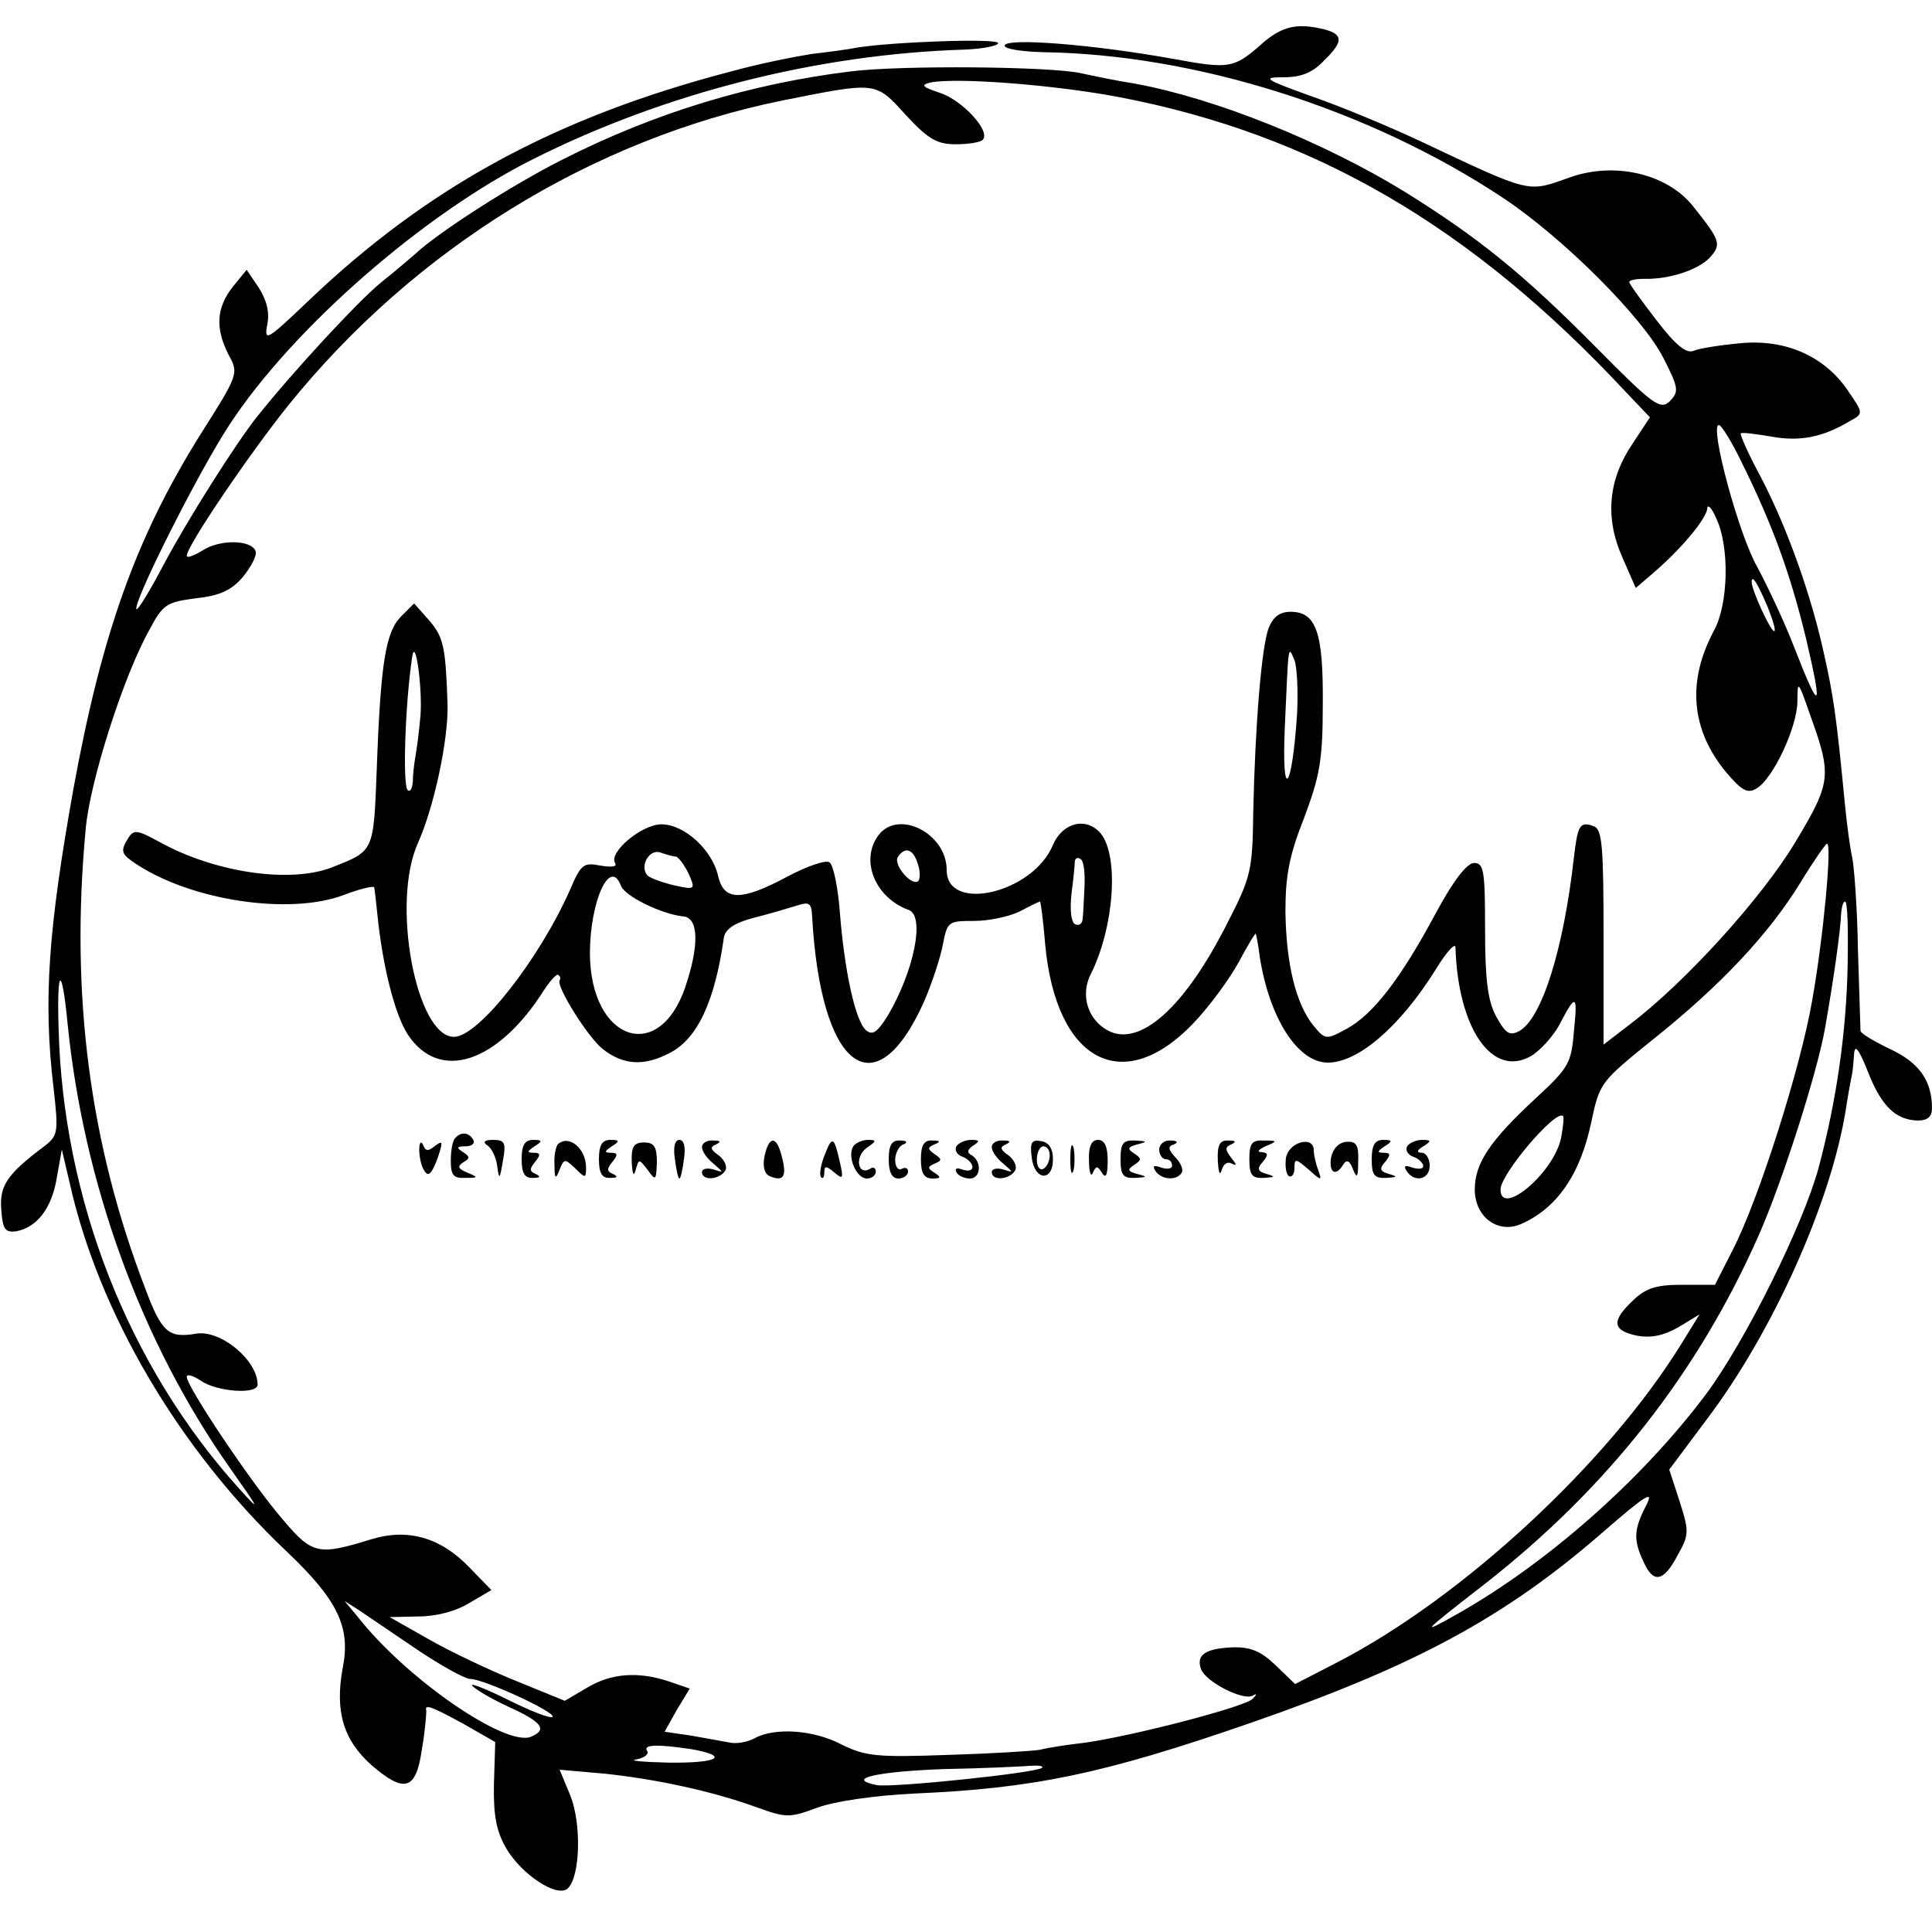 <?xml version="1.0" standalone="no"?>
<!DOCTYPE svg PUBLIC "-//W3C//DTD SVG 20010904//EN"
 "http://www.w3.org/TR/2001/REC-SVG-20010904/DTD/svg10.dtd">
<svg version="1.0" xmlns="http://www.w3.org/2000/svg"
 width="300pt" height="300pt" viewBox="0 0 300 300"
 preserveAspectRatio="xMidYMid meet">
<g transform="translate(0,300) scale(0.1,-0.1)"
fill="#000000" stroke="none">
<path d="M1956 2929 c-40 -35 -49 -36 -131 -21 -126 23 -265 34 -265 21 0 -5
26 -9 58 -10 237 -3 508 -88 717 -227 93 -62 216 -185 248 -248 24 -47 24 -52
10 -67 -15 -14 -25 -7 -117 86 -110 111 -180 168 -296 240 -126 77 -292 144
-417 167 -32 5 -69 13 -83 16 -45 11 -283 13 -360 3 -154 -19 -303 -64 -445
-136 -78 -39 -195 -114 -231 -148 -6 -5 -30 -26 -54 -45 -36 -30 -135 -137
-190 -206 -33 -41 -110 -163 -146 -231 -21 -40 -40 -71 -42 -69 -7 8 96 213
144 286 98 150 302 328 472 413 205 103 443 163 670 170 28 1 52 6 52 10 0 8
-164 2 -220 -7 -14 -3 -46 -7 -71 -10 -25 -4 -81 -15 -124 -27 -272 -71 -471
-179 -658 -358 -63 -60 -67 -62 -62 -35 4 19 -1 38 -13 57 l-19 28 -22 -27
c-25 -32 -27 -64 -6 -105 16 -29 15 -31 -44 -124 -100 -160 -153 -309 -197
-550 -39 -218 -47 -328 -31 -463 8 -70 7 -75 -13 -91 -59 -44 -71 -62 -68 -99
2 -31 6 -36 23 -34 32 6 55 35 63 82 l8 45 12 -51 c45 -203 171 -416 337 -573
80 -76 100 -118 87 -182 -12 -66 1 -111 45 -150 51 -44 69 -39 78 24 5 28 7
55 7 60 -3 11 5 9 58 -20 l49 -28 -2 -65 c-1 -50 4 -74 19 -100 24 -41 80 -78
96 -62 19 19 21 99 4 143 l-17 41 68 -6 c79 -8 168 -27 237 -52 47 -17 52 -17
95 -1 27 10 89 19 151 22 184 8 292 30 520 109 257 89 396 164 548 296 69 60
81 67 68 42 -19 -37 -20 -53 -4 -87 15 -34 31 -32 53 10 18 32 18 37 3 84
l-16 49 59 79 c102 135 192 336 215 479 4 27 9 52 10 57 1 4 2 17 3 30 1 16 7
9 21 -26 21 -54 43 -76 78 -77 15 0 22 6 22 19 0 43 -20 71 -65 92 -25 12 -45
24 -46 28 0 3 -2 60 -4 126 -1 66 -6 131 -9 144 -3 13 -8 49 -11 80 -14 145
-18 171 -35 246 -22 96 -61 200 -101 274 -16 30 -27 56 -26 58 2 2 24 -1 48
-5 44 -8 80 -1 123 25 20 11 19 12 -5 47 -36 53 -97 80 -167 73 -32 -3 -64 -8
-73 -12 -11 -4 -28 10 -57 48 -23 30 -42 56 -42 59 0 3 10 5 23 5 39 -1 84 14
102 33 19 21 16 27 -27 81 -40 49 -120 68 -189 44 -68 -24 -58 -27 -234 56
-49 23 -126 55 -170 70 -72 26 -76 29 -42 29 27 0 45 7 62 25 31 30 31 41 3
49 -44 11 -68 6 -102 -25z m-217 -80 c301 -58 545 -200 784 -456 l39 -41 -27
-41 c-38 -56 -43 -115 -16 -176 l21 -48 28 24 c44 38 81 83 83 99 0 8 7 2 14
-15 21 -44 19 -134 -4 -175 -42 -79 -35 -154 20 -220 24 -28 33 -33 47 -24 25
15 62 93 63 134 0 34 1 34 19 -18 35 -97 34 -106 -23 -201 -52 -86 -169 -215
-254 -280 l-43 -33 0 166 c0 141 -2 168 -15 173 -22 8 -25 2 -31 -48 -16 -143
-50 -251 -85 -270 -15 -8 -21 -4 -36 23 -13 25 -17 57 -17 136 0 90 -2 102
-17 102 -11 0 -32 -27 -59 -77 -55 -103 -98 -158 -138 -180 -33 -18 -34 -18
-53 5 -27 34 -42 96 -43 177 0 55 6 87 29 145 24 64 29 89 29 175 1 113 -10
145 -50 145 -17 0 -27 -8 -34 -25 -11 -29 -21 -149 -24 -287 -1 -90 -4 -101
-40 -171 -66 -131 -136 -194 -186 -167 -31 17 -43 55 -26 88 36 72 44 183 15
218 -22 26 -59 17 -74 -18 -31 -75 -165 -106 -165 -39 0 57 -75 95 -106 54
-29 -39 -5 -97 47 -116 26 -9 8 -96 -33 -165 -16 -25 -23 -30 -33 -22 -17 14
-34 94 -41 185 -3 38 -10 72 -16 76 -6 4 -35 -6 -65 -22 -73 -39 -99 -38 -108
1 -9 40 -52 80 -88 80 -30 0 -82 -43 -72 -60 4 -6 -5 -7 -23 -4 -26 5 -30 2
-47 -38 -48 -108 -142 -228 -180 -228 -59 0 -98 209 -56 301 25 56 47 159 46
214 -3 90 -6 105 -28 131 l-24 27 -20 -20 c-24 -24 -32 -71 -38 -238 -5 -129
-4 -126 -70 -152 -65 -25 -182 -8 -268 40 -33 18 -39 19 -47 7 -14 -22 -12
-26 12 -42 87 -57 238 -79 321 -48 26 10 48 15 48 12 1 -4 3 -23 5 -42 8 -80
27 -155 47 -186 49 -75 140 -45 212 69 10 15 20 26 22 23 3 -2 4 -6 2 -8 -6
-9 44 -89 67 -107 32 -25 64 -27 104 -6 43 22 70 80 84 179 2 13 16 23 47 31
24 6 54 15 67 19 18 6 22 4 23 -16 13 -238 98 -303 174 -133 12 28 25 67 29
88 7 36 8 37 49 37 23 0 55 7 71 15 15 8 29 15 31 15 1 0 5 -30 8 -67 17 -181
120 -236 229 -123 26 27 58 71 72 97 14 26 26 46 26 43 1 -3 4 -18 6 -35 15
-96 59 -165 106 -165 47 0 112 56 167 144 17 28 31 43 31 35 4 -126 57 -203
117 -169 14 8 34 30 44 48 26 50 29 49 23 -9 -4 -50 -8 -57 -60 -105 -70 -65
-94 -100 -94 -141 0 -42 35 -69 71 -54 56 24 93 77 110 159 13 61 14 62 97
129 104 83 179 163 228 243 20 33 39 60 41 60 8 0 -6 -148 -23 -243 -18 -105
-83 -309 -123 -387 l-28 -55 -51 0 c-40 0 -56 -5 -76 -24 -34 -32 -33 -47 6
-55 22 -4 41 0 64 13 l33 20 -29 -47 c-114 -184 -338 -392 -533 -493 l-66 -34
-30 29 c-23 22 -39 29 -68 28 -42 -2 -56 -12 -48 -34 8 -20 65 -49 80 -41 7 4
7 2 0 -5 -11 -12 -183 -57 -260 -68 -27 -3 -59 -8 -70 -11 -11 -2 -76 -6 -143
-8 -111 -4 -128 -2 -165 16 -43 23 -104 27 -135 10 -11 -6 -28 -9 -38 -7 -11
2 -38 7 -61 11 l-41 6 19 34 20 33 -32 11 c-48 16 -90 13 -128 -10 l-34 -20
-76 31 c-42 17 -103 46 -136 65 l-60 34 45 1 c27 0 58 8 79 21 l34 20 -34 35
c-45 47 -96 61 -152 44 -84 -26 -92 -24 -140 33 -48 56 -147 204 -147 219 0 5
10 2 22 -6 24 -17 88 -22 88 -6 0 38 -58 86 -96 79 -42 -7 -53 2 -78 69 -87
226 -117 458 -93 714 6 73 59 239 99 310 21 40 27 43 72 49 37 4 55 12 73 33
13 16 22 33 20 40 -6 18 -56 19 -83 1 -13 -8 -24 -12 -24 -8 0 15 97 158 158
234 196 243 472 413 767 473 146 29 144 30 191 -22 35 -38 49 -46 78 -46 19 0
39 3 42 7 13 13 -32 62 -67 73 -27 9 -30 12 -14 16 43 8 195 -4 294 -23z m965
-566 c48 -97 76 -173 101 -277 26 -111 21 -114 -19 -11 -15 39 -41 94 -57 124
-29 50 -75 221 -60 221 4 0 20 -26 35 -57z m41 -226 c8 -20 13 -37 10 -37 -6
0 -35 64 -35 76 0 13 9 -1 25 -39z m-2092 -167 c-2 -25 -6 -54 -8 -65 -2 -11
-4 -29 -4 -39 -1 -11 -4 -16 -8 -13 -8 8 -4 133 7 207 5 33 16 -48 13 -90z
m1361 0 c-8 -119 -24 -137 -19 -20 6 134 5 128 15 105 4 -11 6 -49 4 -85z
m-965 -220 c4 0 13 -12 20 -26 11 -25 11 -26 -21 -19 -18 4 -37 11 -42 15 -14
14 2 43 20 36 9 -3 19 -6 23 -6z m376 -11 c4 -11 4 -23 1 -27 -10 -9 -39 25
-32 37 11 17 24 13 31 -10z m259 -36 c-1 -21 -2 -44 -3 -51 -1 -7 -6 -10 -12
-7 -6 4 -8 24 -5 49 3 22 5 45 5 49 1 5 5 6 9 3 5 -3 7 -22 6 -43z m-720 2 c6
-17 65 -45 97 -48 24 -2 25 -45 3 -110 -41 -120 -147 -83 -148 52 0 81 31 150
48 106z m1905 -124 c-2 -103 -17 -209 -45 -314 -24 -89 -114 -270 -175 -352
-99 -132 -245 -261 -384 -340 -62 -35 -59 -32 40 45 191 149 332 329 426 542
37 84 91 253 103 322 13 74 24 150 25 179 1 9 3 17 6 17 4 0 5 -44 4 -99z
m-2764 -91 c25 -248 114 -493 251 -688 48 -68 50 -72 14 -32 -171 190 -272
448 -279 712 -3 97 5 101 14 8z m2319 -177 c-11 -54 -94 -124 -94 -80 0 24 86
125 97 114 2 -2 0 -18 -3 -34z m-1777 -794 c37 -25 75 -46 83 -46 21 0 134
-52 128 -59 -3 -3 -34 9 -68 26 -34 17 -60 27 -57 23 3 -5 28 -20 56 -33 53
-24 62 -36 35 -47 -40 -15 -193 90 -269 187 l-20 24 22 -14 c12 -8 53 -36 90
-61z m426 -155 c62 -11 42 -22 -35 -21 -40 1 -63 3 -50 5 12 2 20 8 17 13 -7
10 14 11 68 3z m545 -29 c-8 -8 -231 -31 -256 -27 -51 10 -1 21 103 25 61 1
121 4 134 5 13 1 22 0 19 -3z"/>
<path d="M707 1233 c-4 -3 -7 -19 -7 -35 0 -23 4 -28 23 -27 20 0 20 1 3 8
-15 6 -16 10 -7 16 11 6 11 9 0 16 -11 7 -10 9 4 9 10 0 15 5 12 10 -7 12 -19
13 -28 3z"/>
<path d="M651 1215 c0 -11 3 -26 8 -33 6 -10 11 -5 20 18 9 27 9 30 -3 21 -11
-9 -15 -9 -19 1 -3 7 -6 4 -6 -7z"/>
<path d="M756 1222 c7 -4 14 -18 16 -32 3 -23 4 -22 9 8 5 27 3 32 -15 32 -13
0 -17 -3 -10 -8z"/>
<path d="M810 1200 c0 -22 5 -30 18 -29 11 0 12 2 4 6 -10 4 -10 8 -1 19 9 11
8 14 -2 14 -11 0 -11 2 1 10 13 8 12 10 -2 10 -13 0 -18 -8 -18 -30z"/>
<path d="M866 1223 c-3 -4 -6 -18 -5 -32 0 -22 2 -23 8 -7 7 17 8 17 24 2 16
-16 17 -16 17 1 0 30 -27 52 -44 36z"/>
<path d="M930 1200 c0 -22 5 -30 18 -29 11 0 12 2 4 6 -10 4 -10 8 -1 19 9 11
8 14 -2 14 -11 0 -11 2 1 10 13 8 12 10 -2 10 -13 0 -18 -8 -18 -30z"/>
<path d="M981 1195 c1 -18 3 -23 6 -12 5 18 5 18 19 0 12 -17 13 -16 14 12 0
24 -4 31 -20 31 -16 0 -20 -7 -19 -31z"/>
<path d="M1048 1200 c2 -16 5 -30 7 -30 2 0 5 14 7 30 3 19 0 30 -7 30 -7 0
-10 -11 -7 -30z"/>
<path d="M1090 1219 c0 -7 8 -18 18 -26 16 -14 16 -14 0 -9 -10 3 -18 1 -18
-4 0 -14 27 -12 36 2 4 6 -1 17 -10 24 -13 9 -14 13 -4 17 8 4 7 6 -4 6 -10 1
-18 -4 -18 -10z"/>
<path d="M1187 1204 c-3 -16 0 -28 10 -31 20 -8 25 1 17 31 -8 33 -20 33 -27
0z"/>
<path d="M1280 1205 c-6 -15 -8 -30 -5 -33 3 -3 5 0 5 8 0 10 3 10 16 -1 13
-11 14 -9 8 17 -9 40 -12 41 -24 9z"/>
<path d="M1325 1220 c-10 -16 5 -50 21 -50 8 0 14 5 14 11 0 5 -4 8 -9 4 -19
-11 -24 18 -6 32 16 11 17 13 3 13 -9 0 -20 -5 -23 -10z"/>
<path d="M1380 1200 c0 -20 5 -30 15 -30 8 0 15 5 15 11 0 5 -4 7 -10 4 -5 -3
-10 3 -10 14 0 10 6 22 13 24 7 3 5 6 -5 6 -13 1 -18 -7 -18 -29z"/>
<path d="M1430 1200 c0 -22 5 -30 18 -30 13 0 14 2 3 9 -11 7 -11 9 0 14 12 5
12 7 0 15 -11 8 -11 10 0 15 10 4 9 6 -3 6 -13 1 -18 -7 -18 -29z"/>
<path d="M1485 1220 c-3 -6 1 -13 9 -16 9 -3 16 -11 16 -16 0 -6 -7 -7 -16 -4
-8 3 -12 2 -9 -4 3 -6 13 -10 21 -10 17 0 19 26 3 36 -8 4 -7 9 2 15 11 7 10
9 -3 9 -9 0 -20 -5 -23 -10z"/>
<path d="M1540 1219 c0 -7 8 -18 18 -26 16 -14 16 -14 0 -9 -10 3 -18 1 -18
-4 0 -14 27 -12 36 2 4 6 -1 17 -10 24 -13 9 -14 13 -4 17 8 4 7 6 -4 6 -10 1
-18 -4 -18 -10z"/>
<path d="M1602 1203 c4 -36 33 -39 33 -3 0 16 -6 26 -18 28 -15 3 -18 -2 -15
-25z m28 3 c0 -8 -4 -18 -10 -21 -5 -3 -10 3 -10 14 0 12 5 21 10 21 6 0 10
-6 10 -14z"/>
<path d="M1662 1200 c0 -19 2 -27 5 -17 2 9 2 25 0 35 -3 9 -5 1 -5 -18z"/>
<path d="M1691 1198 c0 -18 3 -27 6 -19 5 11 7 11 14 0 6 -10 9 -4 9 19 0 22
-5 32 -15 32 -10 0 -15 -10 -14 -32z"/>
<path d="M1740 1200 c0 -25 4 -30 23 -29 19 1 19 2 3 6 -15 4 -16 7 -5 14 12
8 12 10 0 18 -11 7 -10 10 5 14 16 4 16 5 -3 6 -19 1 -23 -4 -23 -29z"/>
<path d="M1800 1215 c0 -8 5 -15 10 -15 6 0 10 -4 10 -10 0 -5 -7 -6 -17 -3
-11 4 -14 3 -9 -5 9 -14 33 -16 41 -3 3 5 -2 16 -10 24 -11 12 -12 17 -2 20 7
3 5 6 -5 6 -10 1 -18 -6 -18 -14z"/>
<path d="M1891 1198 c1 -18 3 -25 6 -15 3 10 9 14 16 10 8 -4 7 -1 -1 9 -10
13 -10 17 0 21 8 4 7 6 -4 6 -14 1 -18 -7 -17 -31z"/>
<path d="M1940 1200 c0 -25 4 -30 23 -29 17 1 18 2 4 6 -14 4 -16 8 -6 19 9
11 8 14 -2 15 -8 0 -5 4 6 9 19 8 19 9 -2 9 -19 1 -23 -4 -23 -29z"/>
<path d="M1997 1203 c-2 -13 0 -26 4 -29 5 -3 9 3 9 12 0 16 2 15 22 -2 20
-18 21 -18 15 -1 -4 10 -7 24 -7 31 0 23 -38 13 -43 -11z"/>
<path d="M2067 1203 c-4 -24 7 -31 19 -11 5 8 10 6 15 -8 6 -15 8 -12 8 13 1
25 -3 31 -18 30 -12 -1 -21 -10 -24 -24z"/>
<path d="M2130 1200 c0 -25 4 -30 23 -29 17 1 18 2 4 6 -14 4 -16 8 -6 19 9
11 8 14 -2 14 -11 0 -11 2 1 10 13 8 12 10 -2 10 -13 0 -18 -8 -18 -30z"/>
<path d="M2185 1220 c-3 -6 1 -13 9 -16 9 -3 16 -10 16 -15 0 -4 -7 -5 -17 -2
-11 4 -14 3 -9 -5 12 -19 36 -14 36 8 0 11 -6 20 -12 20 -9 0 -8 4 2 10 13 8
13 10 -2 10 -9 0 -20 -5 -23 -10z"/>
</g>
</svg>
